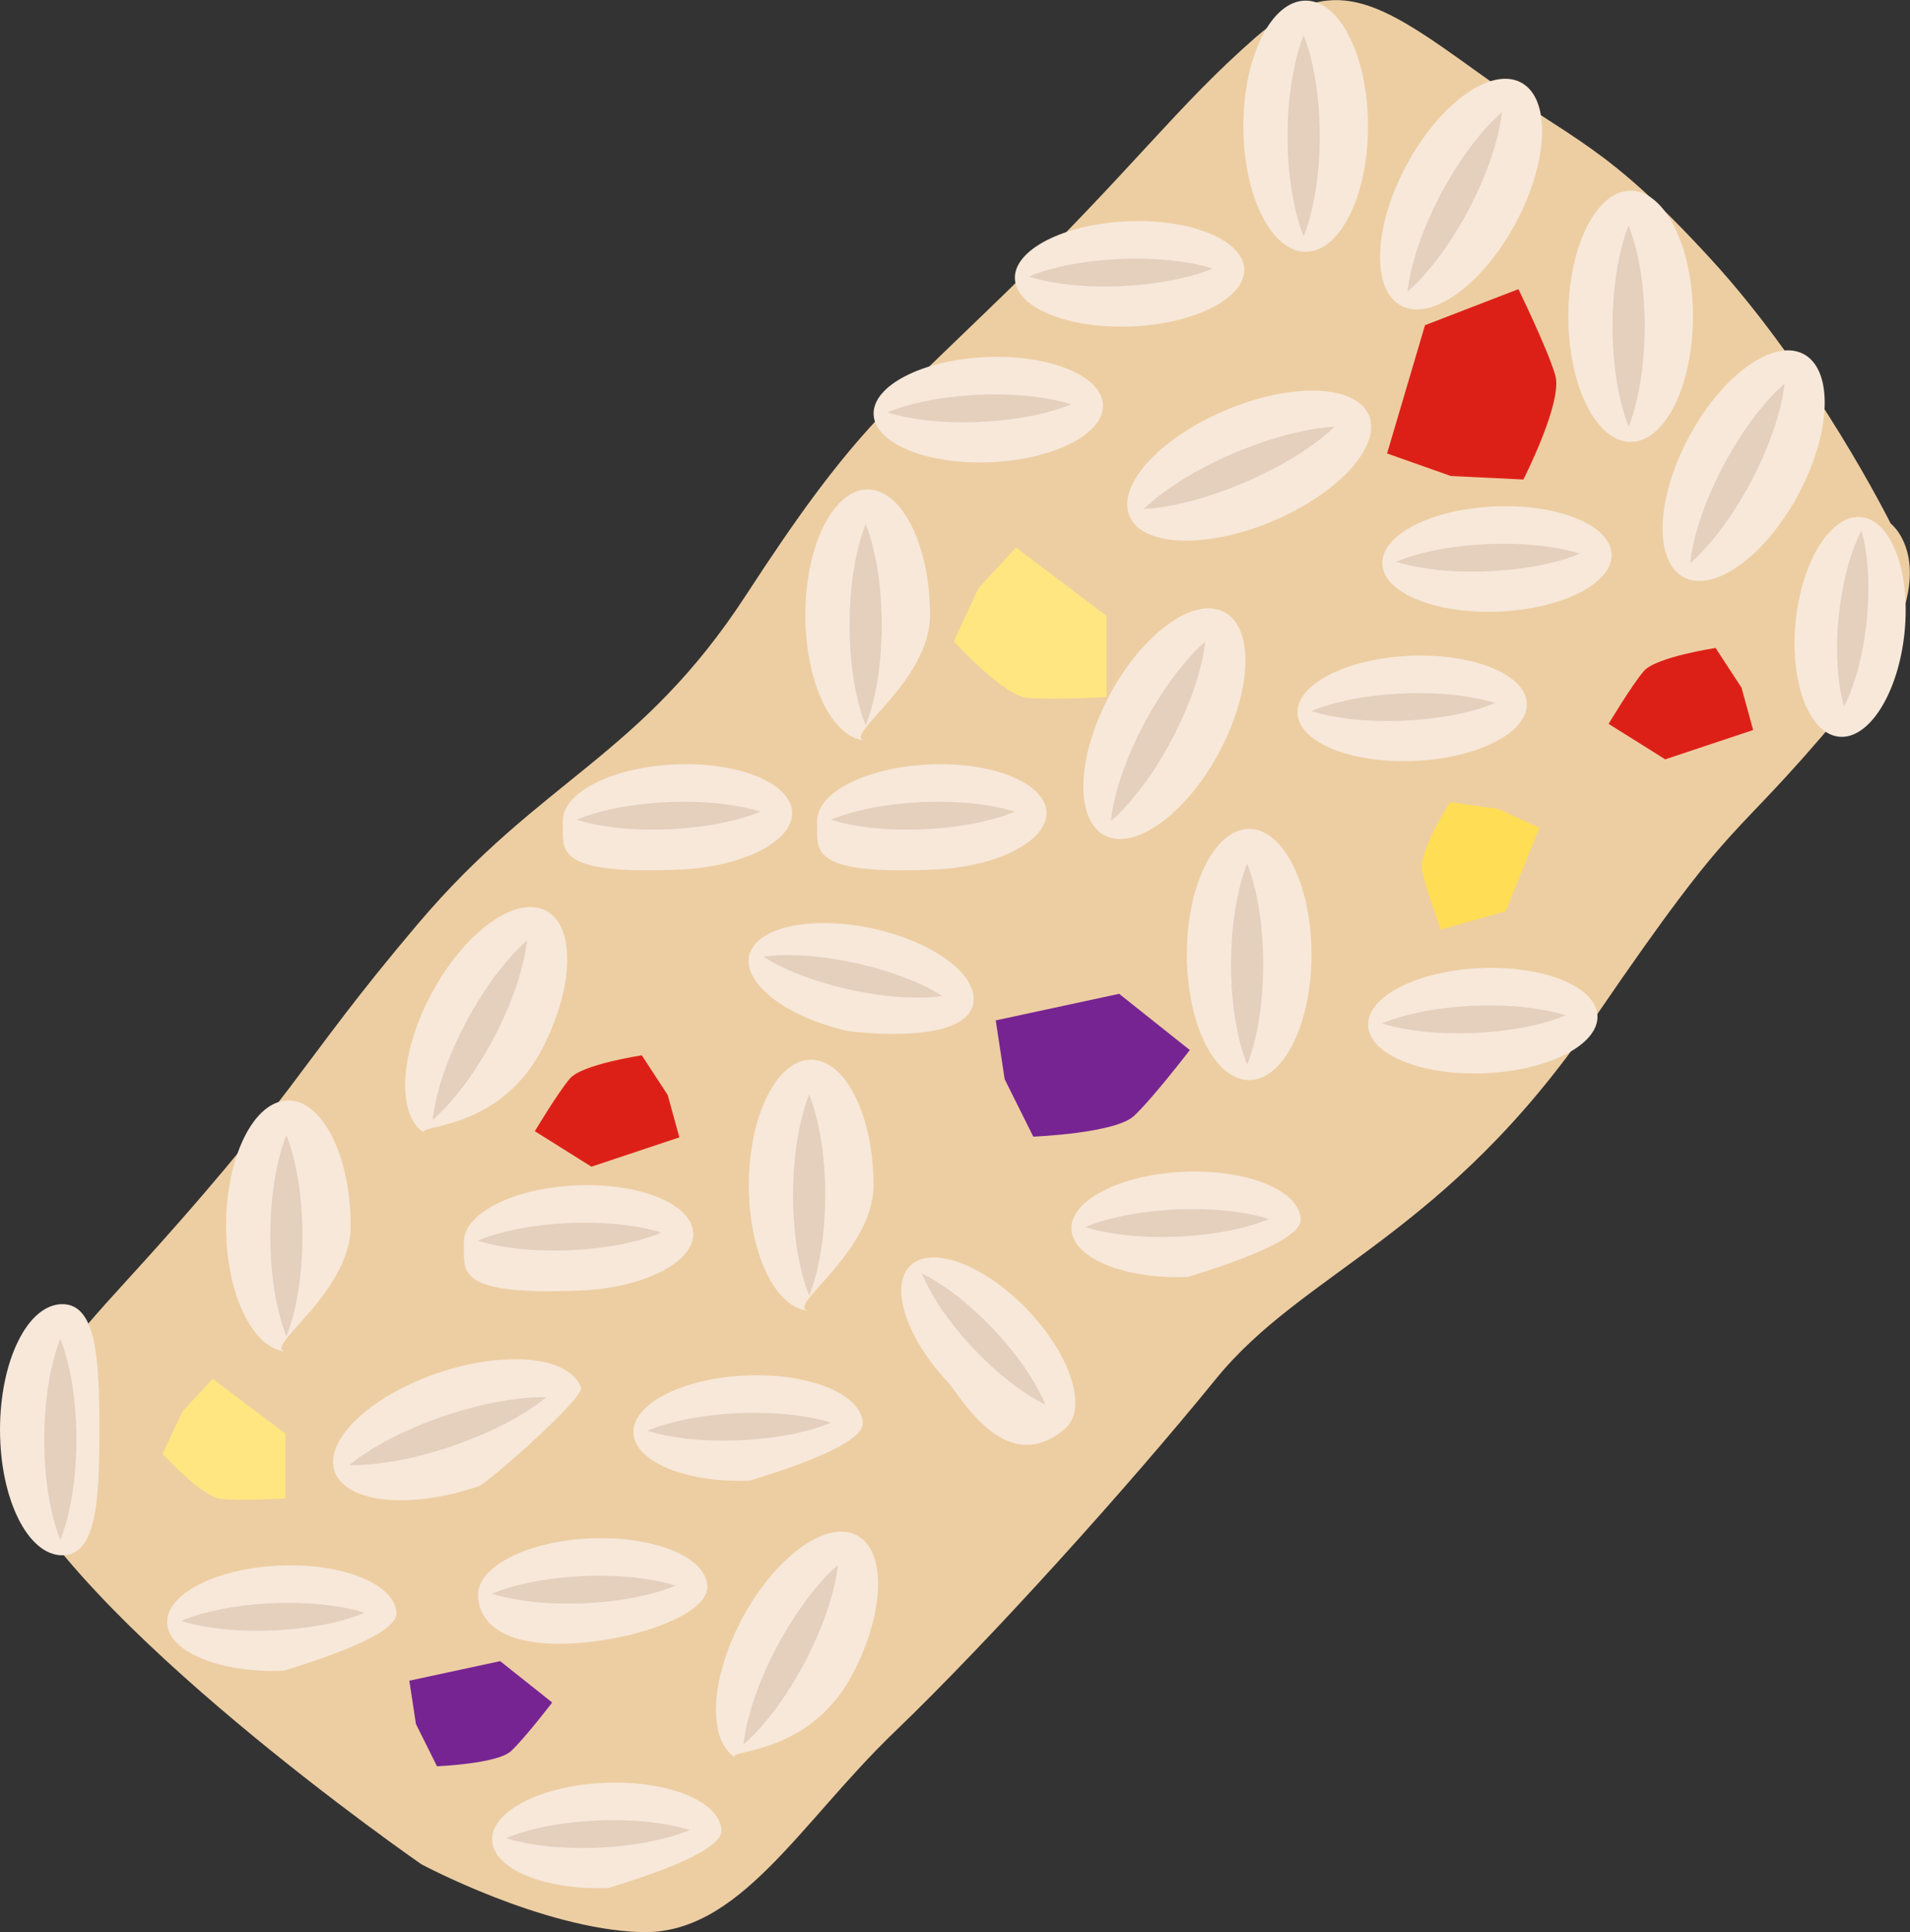 <?xml version="1.0" encoding="UTF-8" standalone="no"?>
<!-- Created with Inkscape (http://www.inkscape.org/) -->

<svg
   xmlns:dc="http://purl.org/dc/elements/1.1/"
   xmlns:cc="http://creativecommons.org/ns#"
   xmlns:rdf="http://www.w3.org/1999/02/22-rdf-syntax-ns#"
   xmlns:svg="http://www.w3.org/2000/svg"
   xmlns="http://www.w3.org/2000/svg"
   xmlns:sodipodi="http://sodipodi.sourceforge.net/DTD/sodipodi-0.dtd"
   xmlns:inkscape="http://www.inkscape.org/namespaces/inkscape"
   width="377.75mm"
   height="382.175mm"
   viewBox="0 0 377.75 382.175"
   version="1.1"
   id="svg8"
   inkscape:version="0.92.4 (5da689c313, 2019-01-14)"
   sodipodi:docname="2274.svg">
  <rect x="0" y="0" width="377.75" height="382.175" fill="#333333" stroke="none"/>
  <defs
     id="defs2">
    <style
       type="text/css"
       id="style2"><![CDATA[
    .fil3 {fill:black;fill-rule:nonzero}
    .fil10 {fill:#99816B;fill-rule:nonzero}
    .fil11 {fill:#AF987E;fill-rule:nonzero}
    .fil6 {fill:#B7A18A;fill-rule:nonzero}
    .fil1 {fill:#BA855A;fill-rule:nonzero}
    .fil7 {fill:#CCBAA3;fill-rule:nonzero}
    .fil9 {fill:#D3C2B2;fill-rule:nonzero}
    .fil0 {fill:#DDC8B1;fill-rule:nonzero}
    .fil8 {fill:#E0CFB8;fill-rule:nonzero}
    .fil4 {fill:#E5D6C6;fill-rule:nonzero}
    .fil5 {fill:#EFE5DC;fill-rule:nonzero}
    .fil2 {fill:white;fill-rule:nonzero}
   ]]></style>
  </defs>
  <sodipodi:namedview
     id="base"
     pagecolor="#ffffff"
     bordercolor="#666666"
     borderopacity="1.0"
     inkscape:pageopacity="0.0"
     inkscape:pageshadow="2"
     inkscape:zoom="0.24748737"
     inkscape:cx="1488.3479"
     inkscape:cy="1020.464"
     inkscape:document-units="mm"
     inkscape:current-layer="layer1"
     showgrid="false"
     inkscape:window-width="2400"
     inkscape:window-height="1321"
     inkscape:window-x="-9"
     inkscape:window-y="-9"
     inkscape:window-maximized="1" />
  <g
     inkscape:label="Vrstva 1"
     inkscape:groupmode="layer"
     id="layer1"
     transform="translate(337.442,-127.37)">
    <g
       id="g1521"
       transform="matrix(2.498,0,0,-2.498,-336.537,416.871)">
      <path
         d="m 0,0 c 0,0 -1.24,2.573 8.946,13.706 14.636,15.994 13.984,17.47 23.771,29.027 9.787,11.557 17.616,13.17 26.006,26.071 8.389,12.9 10.906,14.529 20.693,24.062 9.787,9.533 13.422,14.64 19.574,20.015 6.153,5.375 9.789,2.956 17.617,-2.688 7.83,-5.644 10.068,-5.644 18.456,-14.782 8.389,-9.138 14.263,-20.965 14.263,-20.965 0,0 5.313,-4.03 -3.916,-15.05 C 136.183,48.377 137.58,52.408 125.836,35.208 114.091,18.007 102.905,15.319 95.914,6.719 88.924,-1.882 78.019,-13.976 70.467,-21.233 62.918,-28.49 58.163,-37.358 50.333,-37.091 c -7.829,0.27 -17.338,5.375 -17.338,5.375 0,0 -27.962,19.353 -32.995,31.716"
         style="fill:#edcea2;fill-opacity:1;fill-rule:nonzero;stroke:none"
         id="path1523"
         inkscape:connector-curvature="0" />
    </g>
    <g
       id="g1525"
       transform="matrix(2.498,0,0,-2.498,-153.509,249.017)">
      <path
         d="m 0,0 c 0,-5.491 -7.542,-9.944 -4.936,-9.944 -2.726,0 -4.934,4.453 -4.934,9.944 0,5.492 2.208,9.944 4.934,9.944 C -2.209,9.944 0,5.492 0,0"
         style="fill:#f7e8da;fill-opacity:1;fill-rule:nonzero;stroke:none"
         id="path1527"
         inkscape:connector-curvature="0" />
    </g>
    <g
       id="g1529"
       transform="matrix(2.498,0,0,-2.498,-166.236,231.051)">
      <path
         d="M 0,0 C 0,0 0.426,-0.995 0.729,-2.486 1.064,-3.979 1.269,-5.967 1.273,-7.956 1.271,-9.946 1.07,-11.935 0.731,-13.425 0.428,-14.917 0,-15.91 0,-15.91 c 0,0 -0.429,0.993 -0.73,2.485 -0.34,1.49 -0.541,3.479 -0.542,5.469 0.004,1.989 0.207,3.977 0.544,5.47 C -0.426,-0.995 0,0 0,0"
         style="fill:#e5cfbd;fill-opacity:1;fill-rule:nonzero;stroke:none"
         id="path1531"
         inkscape:connector-curvature="0" />
    </g>
    <g
       id="g1533"
       transform="matrix(2.498,0,0,-2.498,-164.685,361.815)">
      <path
         d="m 0,0 c 0,-5.493 -7.542,-9.944 -4.936,-9.944 -2.727,0 -4.935,4.452 -4.935,9.944 0,5.491 2.208,9.944 4.935,9.944 C -2.21,9.944 0,5.491 0,0"
         style="fill:#f7e8da;fill-opacity:1;fill-rule:nonzero;stroke:none"
         id="path1535"
         inkscape:connector-curvature="0" />
    </g>
    <g
       id="g1537"
       transform="matrix(2.498,0,0,-2.498,-177.412,343.85)">
      <path
         d="M 0,0 C 0,0 0.425,-0.995 0.728,-2.486 1.065,-3.979 1.269,-5.967 1.273,-7.957 1.27,-9.944 1.07,-11.936 0.73,-13.426 0.427,-14.918 0,-15.911 0,-15.911 c 0,0 -0.429,0.993 -0.731,2.485 -0.34,1.49 -0.541,3.482 -0.543,5.469 0.004,1.99 0.208,3.978 0.546,5.471 C -0.427,-0.995 0,0 0,0"
         style="fill:#e5cfbd;fill-opacity:1;fill-rule:nonzero;stroke:none"
         id="path1539"
         inkscape:connector-curvature="0" />
    </g>
    <g
       id="g1541"
       transform="matrix(2.498,0,0,-2.498,-78.061,316.16)">
      <path
         d="m 0,0 c 0,-5.49 -2.211,-9.944 -4.935,-9.944 -2.726,0 -4.935,4.454 -4.935,9.944 0,5.492 2.209,9.945 4.935,9.945 C -2.211,9.945 0,5.492 0,0"
         style="fill:#f7e8da;fill-opacity:1;fill-rule:nonzero;stroke:none"
         id="path1543"
         inkscape:connector-curvature="0" />
    </g>
    <g
       id="g1545"
       transform="matrix(2.498,0,0,-2.498,-90.788,298.195)">
      <path
         d="M 0,0 C 0,0 0.425,-0.995 0.727,-2.486 1.066,-3.979 1.268,-5.967 1.273,-7.956 1.269,-9.943 1.07,-11.935 0.729,-13.425 0.427,-14.916 0,-15.91 0,-15.91 c 0,0 -0.429,0.994 -0.731,2.485 -0.34,1.49 -0.541,3.482 -0.543,5.469 0.004,1.989 0.208,3.977 0.546,5.47 C -0.426,-0.995 0,0 0,0"
         style="fill:#e5cfbd;fill-opacity:1;fill-rule:nonzero;stroke:none"
         id="path1547"
         inkscape:connector-curvature="0" />
    </g>
    <g
       id="g1549"
       transform="matrix(2.498,0,0,-2.498,-230.279,334.928)">
      <path
         d="m 0,0 c -3.663,-6.964 -10.886,-5.855 -9.071,-6.737 -2.432,1.181 -2.317,6.111 0.26,11.013 2.578,4.903 6.639,7.919 9.074,6.738 C 2.692,9.833 2.577,4.901 0,0"
         style="fill:#f7e8da;fill-opacity:1;fill-rule:nonzero;stroke:none"
         id="path1551"
         inkscape:connector-curvature="0" />
    </g>
    <g
       id="g1553"
       transform="matrix(2.498,0,0,-2.498,-233.214,313.381)">
      <path
         d="m 0,0 c 0,0 -0.085,-1.07 -0.517,-2.534 -0.397,-1.479 -1.149,-3.34 -2.077,-5.118 -0.936,-1.774 -2.048,-3.464 -3.051,-4.646 -0.972,-1.201 -1.819,-1.902 -1.819,-1.902 0,0 0.084,1.072 0.515,2.535 0.396,1.478 1.148,3.341 2.079,5.117 0.941,1.771 2.054,3.46 3.056,4.645 C -0.844,-0.702 0,0 0,0"
         style="fill:#e5cfbd;fill-opacity:1;fill-rule:nonzero;stroke:none"
         id="path1555"
         inkscape:connector-curvature="0" />
    </g>
    <g
       id="g1557"
       transform="matrix(2.498,0,0,-2.498,-168.808,458.469)">
      <path
         d="m 0,0 c -3.66,-6.966 -10.887,-5.855 -9.069,-6.738 -2.434,1.181 -2.317,6.112 0.259,11.014 2.58,4.902 6.639,7.918 9.073,6.738 C 2.693,9.832 2.576,4.901 0,0"
         style="fill:#f7e8da;fill-opacity:1;fill-rule:nonzero;stroke:none"
         id="path1559"
         inkscape:connector-curvature="0" />
    </g>
    <g
       id="g1561"
       transform="matrix(2.498,0,0,-2.498,-171.738,436.924)">
      <path
         d="m 0,0 c 0,0 -0.085,-1.07 -0.516,-2.534 -0.399,-1.479 -1.152,-3.34 -2.078,-5.119 -0.936,-1.772 -2.05,-3.463 -3.052,-4.646 -0.971,-1.2 -1.818,-1.9 -1.818,-1.9 0,0 0.084,1.071 0.515,2.535 0.395,1.477 1.147,3.341 2.079,5.116 0.939,1.772 2.054,3.46 3.055,4.645 C -0.844,-0.702 0,0 0,0"
         style="fill:#e5cfbd;fill-opacity:1;fill-rule:nonzero;stroke:none"
         id="path1563"
         inkscape:connector-curvature="0" />
    </g>
    <g
       id="g1565"
       transform="matrix(2.498,0,0,-2.498,-242.714,421.313)">
      <path
         d="M 0,0 C -5.379,-1.851 -10.485,-1.354 -11.405,1.111 -12.324,3.58 -8.709,7.078 -3.329,8.93 2.051,10.781 7.156,10.285 8.078,7.818 8.39,6.981 0.652,0.225 0,0"
         style="fill:#f7e8da;fill-opacity:1;fill-rule:nonzero;stroke:none"
         id="path1567"
         inkscape:connector-curvature="0" />
    </g>
    <g
       id="g1569"
       transform="matrix(2.498,0,0,-2.498,-229.411,403.74)">
      <path
         d="m 0,0 c 0,0 -0.831,-0.721 -2.189,-1.497 -1.35,-0.808 -3.228,-1.661 -5.173,-2.339 -1.949,-0.666 -3.967,-1.157 -5.541,-1.351 -1.564,-0.23 -2.68,-0.178 -2.68,-0.178 0,0 0.829,0.721 2.188,1.499 1.346,0.81 3.226,1.664 5.171,2.338 1.953,0.662 3.967,1.151 5.543,1.347 C -1.114,0.048 0,0 0,0"
         style="fill:#e5cfbd;fill-opacity:1;fill-rule:nonzero;stroke:none"
         id="path1571"
         inkscape:connector-curvature="0" />
    </g>
    <g
       id="g1573"
       transform="matrix(2.498,0,0,-2.498,-96.151,275.845)">
      <path
         d="m 0,0 c -2.578,-4.9 -6.64,-7.919 -9.07,-6.737 -2.433,1.182 -2.318,6.112 0.259,11.015 2.578,4.901 6.638,7.918 9.073,6.737 C 2.693,9.834 2.575,4.903 0,0"
         style="fill:#f7e8da;fill-opacity:1;fill-rule:nonzero;stroke:none"
         id="path1575"
         inkscape:connector-curvature="0" />
    </g>
    <g
       id="g1577"
       transform="matrix(2.498,0,0,-2.498,-99.083,254.296)">
      <path
         d="m 0,0 c 0,0 -0.087,-1.07 -0.518,-2.534 -0.397,-1.479 -1.149,-3.341 -2.077,-5.12 -0.937,-1.772 -2.049,-3.462 -3.052,-4.646 -0.971,-1.199 -1.817,-1.9 -1.817,-1.9 0,0 0.082,1.071 0.513,2.535 0.396,1.477 1.149,3.34 2.08,5.116 0.94,1.773 2.052,3.461 3.056,4.645 C -0.845,-0.703 0,0 0,0"
         style="fill:#e5cfbd;fill-opacity:1;fill-rule:nonzero;stroke:none"
         id="path1579"
         inkscape:connector-curvature="0" />
    </g>
    <g
       id="g1581"
       transform="matrix(2.498,0,0,-2.498,-85.348,230.285)">
      <path
         d="m 0,0 c -5.212,-2.246 -10.345,-2.132 -11.459,0.257 -1.116,2.393 2.206,6.151 7.42,8.398 C 1.177,10.902 6.308,10.788 7.424,8.395 8.538,6.007 5.214,2.249 0,0"
         style="fill:#f7e8da;fill-opacity:1;fill-rule:nonzero;stroke:none"
         id="path1583"
         inkscape:connector-curvature="0" />
    </g>
    <g
       id="g1585"
       transform="matrix(2.498,0,0,-2.498,-73.501,211.773)">
      <path
         d="m 0,0 c 0,0 -0.768,-0.78 -2.063,-1.656 -1.279,-0.907 -3.083,-1.898 -4.967,-2.718 -1.89,-0.81 -3.862,-1.448 -5.415,-1.761 -1.54,-0.344 -2.659,-0.376 -2.659,-0.376 0,0 0.768,0.782 2.061,1.658 1.278,0.909 3.082,1.899 4.969,2.714 1.891,0.808 3.861,1.446 5.418,1.759 C -1.114,-0.035 0,0 0,0"
         style="fill:#e5cfbd;fill-opacity:1;fill-rule:nonzero;stroke:none"
         id="path1587"
         inkscape:connector-curvature="0" />
    </g>
    <g
       id="g1589"
       transform="matrix(2.498,0,0,-2.498,-37.473,171.102)">
      <path
         d="m 0,0 c -2.576,-4.9 -6.638,-7.919 -9.07,-6.739 -2.433,1.184 -2.316,6.114 0.259,11.015 2.58,4.904 6.64,7.92 9.074,6.738 C 2.692,9.834 2.578,4.902 0,0"
         style="fill:#f7e8da;fill-opacity:1;fill-rule:nonzero;stroke:none"
         id="path1591"
         inkscape:connector-curvature="0" />
    </g>
    <g
       id="g1593"
       transform="matrix(2.498,0,0,-2.498,-40.405,149.553)">
      <path
         d="m 0,0 c 0,0 -0.086,-1.071 -0.516,-2.534 -0.399,-1.478 -1.151,-3.343 -2.077,-5.119 -0.937,-1.773 -2.049,-3.463 -3.052,-4.646 -0.972,-1.201 -1.818,-1.901 -1.818,-1.901 0,0 0.083,1.07 0.514,2.535 0.396,1.478 1.148,3.341 2.079,5.116 0.94,1.772 2.054,3.46 3.056,4.646 C -0.843,-0.702 0,0 0,0"
         style="fill:#e5cfbd;fill-opacity:1;fill-rule:nonzero;stroke:none"
         id="path1595"
         inkscape:connector-curvature="0" />
    </g>
    <g
       id="g1597"
       transform="matrix(2.498,0,0,-2.498,18.417,224.815)">
      <path
         d="m 0,0 c -2.578,-4.901 -6.639,-7.919 -9.07,-6.737 -2.434,1.182 -2.318,6.112 0.259,11.014 2.579,4.902 6.639,7.918 9.072,6.737 C 2.692,9.834 2.576,4.902 0,0"
         style="fill:#f7e8da;fill-opacity:1;fill-rule:nonzero;stroke:none"
         id="path1599"
         inkscape:connector-curvature="0" />
    </g>
    <g
       id="g1601"
       transform="matrix(2.498,0,0,-2.498,15.485,203.269)">
      <path
         d="m 0,0 c 0,0 -0.087,-1.07 -0.518,-2.534 -0.397,-1.478 -1.15,-3.34 -2.077,-5.119 -0.936,-1.773 -2.049,-3.462 -3.051,-4.645 -0.972,-1.2 -1.818,-1.902 -1.818,-1.902 0,0 0.082,1.072 0.514,2.535 0.396,1.478 1.149,3.341 2.079,5.116 0.939,1.773 2.052,3.461 3.055,4.646 C -0.845,-0.702 0,0 0,0"
         style="fill:#e5cfbd;fill-opacity:1;fill-rule:nonzero;stroke:none"
         id="path1603"
         inkscape:connector-curvature="0" />
    </g>
    <g
       id="g1605"
       transform="matrix(2.498,0,0,-2.498,-268.081,369.871)">
      <path
         d="m 0,0 c 0,-5.493 -7.541,-9.944 -4.933,-9.944 -2.726,0 -4.936,4.452 -4.936,9.944 0,5.492 2.21,9.944 4.936,9.944 C -2.208,9.944 0,5.492 0,0"
         style="fill:#f7e8da;fill-opacity:1;fill-rule:nonzero;stroke:none"
         id="path1607"
         inkscape:connector-curvature="0" />
    </g>
    <g
       id="g1609"
       transform="matrix(2.498,0,0,-2.498,-280.804,351.908)">
      <path
         d="M 0,0 C 0,0 0.424,-0.995 0.728,-2.487 1.065,-3.978 1.269,-5.967 1.274,-7.957 1.271,-9.944 1.071,-11.934 0.731,-13.426 0.428,-14.917 0,-15.911 0,-15.911 c 0,0 -0.427,0.994 -0.73,2.485 -0.34,1.492 -0.541,3.482 -0.544,5.469 0.006,1.99 0.208,3.979 0.548,5.47 C -0.425,-0.995 0,0 0,0"
         style="fill:#e5cfbd;fill-opacity:1;fill-rule:nonzero;stroke:none"
         id="path1611"
         inkscape:connector-curvature="0" />
    </g>
    <g
       id="g1613"
       transform="matrix(2.498,0,0,-2.498,-317.784,410.157)">
      <path
         d="m 0,0 c 0,-5.492 -0.209,-9.944 -2.934,-9.944 -2.727,0 -4.935,4.452 -4.935,9.944 0,5.491 2.208,9.943 4.935,9.943 C -0.209,9.943 0,5.491 0,0"
         style="fill:#f7e8da;fill-opacity:1;fill-rule:nonzero;stroke:none"
         id="path1615"
         inkscape:connector-curvature="0" />
    </g>
    <g
       id="g1617"
       transform="matrix(2.498,0,0,-2.498,-325.51,392.194)">
      <path
         d="M 0,0 C 0,0 0.424,-0.994 0.726,-2.485 1.063,-3.979 1.269,-5.967 1.273,-7.956 1.271,-9.945 1.07,-11.935 0.73,-13.425 0.426,-14.917 0,-15.91 0,-15.91 c 0,0 -0.429,0.993 -0.732,2.485 -0.34,1.49 -0.54,3.48 -0.543,5.469 0.005,1.989 0.208,3.977 0.546,5.471 C -0.426,-0.994 0,0 0,0"
         style="fill:#e5cfbd;fill-opacity:1;fill-rule:nonzero;stroke:none"
         id="path1619"
         inkscape:connector-curvature="0" />
    </g>
    <g
       id="g1621"
       transform="matrix(2.498,0,0,-2.498,-66.885,152.334)">
      <path
         d="m 0,0 c 0,-5.49 -2.209,-9.943 -4.936,-9.943 -2.725,0 -4.934,4.453 -4.934,9.943 0,5.493 2.209,9.945 4.934,9.945 C -2.209,9.945 0,5.493 0,0"
         style="fill:#f7e8da;fill-opacity:1;fill-rule:nonzero;stroke:none"
         id="path1623"
         inkscape:connector-curvature="0" />
    </g>
    <g
       id="g1625"
       transform="matrix(2.498,0,0,-2.498,-79.615,134.368)">
      <path
         d="M 0,0 C 0,0 0.427,-0.994 0.729,-2.486 1.067,-3.979 1.27,-5.966 1.274,-7.955 1.271,-9.944 1.072,-11.934 0.732,-13.424 0.429,-14.917 0,-15.91 0,-15.91 c 0,0 -0.427,0.993 -0.729,2.486 -0.34,1.49 -0.542,3.48 -0.543,5.469 0.005,1.989 0.208,3.976 0.547,5.469 C -0.424,-0.994 0,0 0,0"
         style="fill:#e5cfbd;fill-opacity:1;fill-rule:nonzero;stroke:none"
         id="path1627"
         inkscape:connector-curvature="0" />
    </g>
    <g
       id="g1629"
       transform="matrix(2.498,0,0,-2.498,-2.618,189.928)">
      <path
         d="m 0,0 c 0,-5.493 -2.208,-9.945 -4.934,-9.945 -2.726,0 -4.934,4.452 -4.934,9.945 0,5.491 2.208,9.943 4.934,9.943 C -2.208,9.943 0,5.491 0,0"
         style="fill:#f7e8da;fill-opacity:1;fill-rule:nonzero;stroke:none"
         id="path1631"
         inkscape:connector-curvature="0" />
    </g>
    <g
       id="g1633"
       transform="matrix(2.498,0,0,-2.498,-15.343,171.968)">
      <path
         d="M 0,0 C 0,0 0.425,-0.994 0.728,-2.486 1.065,-3.978 1.269,-5.967 1.275,-7.955 1.271,-9.944 1.07,-11.934 0.731,-13.425 0.427,-14.916 0,-15.911 0,-15.911 c 0,0 -0.428,0.995 -0.729,2.486 -0.341,1.491 -0.542,3.481 -0.543,5.47 0.004,1.988 0.207,3.977 0.545,5.469 C -0.424,-0.994 0,0 0,0"
         style="fill:#e5cfbd;fill-opacity:1;fill-rule:nonzero;stroke:none"
         id="path1635"
         inkscape:connector-curvature="0" />
    </g>
    <g
       id="g1637"
       transform="matrix(2.498,0,0,-2.498,-141.491,218.792)">
      <path
         d="M 0,0 C -5.014,-0.219 -9.166,1.465 -9.275,3.763 -9.385,6.062 -5.41,8.104 -0.396,8.324 4.619,8.544 8.772,6.859 8.882,4.56 8.99,2.262 5.015,0.221 0,0"
         style="fill:#f7e8da;fill-opacity:1;fill-rule:nonzero;stroke:none"
         id="path1639"
         inkscape:connector-curvature="0" />
    </g>
    <g
       id="g1641"
       transform="matrix(2.498,0,0,-2.498,-125.599,207.343)">
      <path
         d="m 0,0 c 0,0 -0.892,-0.397 -2.24,-0.712 -1.35,-0.346 -3.156,-0.595 -4.972,-0.68 -1.816,-0.077 -3.639,0.012 -5.017,0.239 -1.372,0.197 -2.297,0.517 -2.297,0.517 0,0 0.889,0.401 2.239,0.717 1.35,0.345 3.158,0.595 4.973,0.676 C -5.5,0.833 -3.675,0.739 -2.301,0.515 -0.925,0.32 0,0 0,0"
         style="fill:#e5cfbd;fill-opacity:1;fill-rule:nonzero;stroke:none"
         id="path1643"
         inkscape:connector-curvature="0" />
    </g>
    <g
       id="g1645"
       transform="matrix(2.498,0,0,-2.498,-152.667,299.363)">
      <path
         d="m 0,0 c -10.337,-0.453 -9.178,1.698 -9.276,3.764 -0.11,2.298 3.866,4.34 8.88,4.56 C 4.619,8.544 8.772,6.859 8.881,4.56 8.99,2.262 5.015,0.221 0,0"
         style="fill:#f7e8da;fill-opacity:1;fill-rule:nonzero;stroke:none"
         id="path1647"
         inkscape:connector-curvature="0" />
    </g>
    <g
       id="g1649"
       transform="matrix(2.498,0,0,-2.498,-136.775,287.911)">
      <path
         d="m 0,0 c 0,0 -0.892,-0.398 -2.241,-0.713 -1.35,-0.345 -3.156,-0.595 -4.97,-0.679 -1.818,-0.078 -3.64,0.011 -5.018,0.238 -1.372,0.197 -2.298,0.516 -2.298,0.516 0,0 0.89,0.402 2.24,0.718 1.349,0.345 3.157,0.595 4.973,0.676 C -5.5,0.832 -3.676,0.739 -2.301,0.515 -0.926,0.319 0,0 0,0"
         style="fill:#e5cfbd;fill-opacity:1;fill-rule:nonzero;stroke:none"
         id="path1651"
         inkscape:connector-curvature="0" />
    </g>
    <g
       id="g1653"
       transform="matrix(2.498,0,0,-2.498,-202.967,299.363)">
      <path
         d="m 0,0 c -10.335,-0.453 -9.177,1.698 -9.275,3.764 -0.109,2.298 3.866,4.34 8.879,4.56 C 4.619,8.544 8.774,6.859 8.882,4.56 8.991,2.262 5.016,0.221 0,0"
         style="fill:#f7e8da;fill-opacity:1;fill-rule:nonzero;stroke:none"
         id="path1655"
         inkscape:connector-curvature="0" />
    </g>
    <g
       id="g1657"
       transform="matrix(2.498,0,0,-2.498,-187.076,287.911)">
      <path
         d="m 0,0 c 0,0 -0.893,-0.398 -2.24,-0.713 -1.35,-0.345 -3.156,-0.595 -4.971,-0.679 -1.815,-0.078 -3.64,0.011 -5.016,0.238 -1.374,0.197 -2.3,0.516 -2.3,0.516 0,0 0.892,0.402 2.242,0.718 1.347,0.345 3.155,0.595 4.971,0.676 C -5.498,0.832 -3.676,0.739 -2.3,0.515 -0.925,0.319 0,0 0,0"
         style="fill:#e5cfbd;fill-opacity:1;fill-rule:nonzero;stroke:none"
         id="path1659"
         inkscape:connector-curvature="0" />
    </g>
    <g
       id="g1661"
       transform="matrix(2.498,0,0,-2.498,-57.661,277.877)">
      <path
         d="m 0,0 c -5.014,-0.219 -9.167,1.464 -9.275,3.764 -0.111,2.298 3.867,4.34 8.879,4.56 C 4.619,8.543 8.772,6.858 8.88,4.561 8.989,2.262 5.014,0.221 0,0"
         style="fill:#f7e8da;fill-opacity:1;fill-rule:nonzero;stroke:none"
         id="path1663"
         inkscape:connector-curvature="0" />
    </g>
    <g
       id="g1665"
       transform="matrix(2.498,0,0,-2.498,-41.771,266.423)">
      <path
         d="m 0,0 c 0,0 -0.891,-0.399 -2.24,-0.715 -1.35,-0.345 -3.155,-0.594 -4.97,-0.679 -1.818,-0.077 -3.641,0.012 -5.018,0.239 -1.372,0.197 -2.296,0.516 -2.296,0.516 0,0 0.889,0.402 2.239,0.718 1.348,0.346 3.155,0.594 4.972,0.676 1.815,0.076 3.639,-0.017 5.014,-0.241 C -0.925,0.317 0,0 0,0"
         style="fill:#e5cfbd;fill-opacity:1;fill-rule:nonzero;stroke:none"
         id="path1667"
         inkscape:connector-curvature="0" />
    </g>
    <g
       id="g1669"
       transform="matrix(2.498,0,0,-2.498,-113.545,191.934)">
      <path
         d="M 0,0 C -5.015,-0.22 -9.168,1.465 -9.277,3.764 -9.387,6.062 -5.41,8.102 -0.396,8.322 4.617,8.542 8.772,6.858 8.878,4.559 8.989,2.261 5.014,0.22 0,0"
         style="fill:#f7e8da;fill-opacity:1;fill-rule:nonzero;stroke:none"
         id="path1671"
         inkscape:connector-curvature="0" />
    </g>
    <g
       id="g1673"
       transform="matrix(2.498,0,0,-2.498,-97.654,180.484)">
      <path
         d="m 0,0 c 0,0 -0.892,-0.397 -2.241,-0.712 -1.35,-0.347 -3.156,-0.596 -4.972,-0.68 -1.816,-0.077 -3.641,0.011 -5.016,0.239 -1.373,0.196 -2.298,0.516 -2.298,0.516 0,0 0.89,0.401 2.24,0.718 1.348,0.345 3.156,0.594 4.972,0.676 C -5.5,0.833 -3.676,0.739 -2.3,0.515 -0.928,0.319 0,0 0,0"
         style="fill:#e5cfbd;fill-opacity:1;fill-rule:nonzero;stroke:none"
         id="path1675"
         inkscape:connector-curvature="0" />
    </g>
    <g
       id="g1677"
       transform="matrix(2.498,0,0,-2.498,-40.893,248.333)">
      <path
         d="m 0,0 c -5.015,-0.22 -9.167,1.464 -9.276,3.764 -0.11,2.298 3.866,4.339 8.88,4.559 C 4.618,8.543 8.771,6.858 8.88,4.56 8.989,2.261 5.014,0.221 0,0"
         style="fill:#f7e8da;fill-opacity:1;fill-rule:nonzero;stroke:none"
         id="path1679"
         inkscape:connector-curvature="0" />
    </g>
    <g
       id="g1681"
       transform="matrix(2.498,0,0,-2.498,-25.001,236.884)">
      <path
         d="m 0,0 c 0,0 -0.892,-0.397 -2.241,-0.713 -1.35,-0.345 -3.156,-0.595 -4.972,-0.679 -1.816,-0.078 -3.64,0.012 -5.016,0.239 -1.373,0.196 -2.296,0.516 -2.296,0.516 0,0 0.888,0.401 2.238,0.717 1.348,0.346 3.156,0.595 4.973,0.676 1.813,0.076 3.638,-0.017 5.012,-0.241 C -0.926,0.319 0,0 0,0"
         style="fill:#e5cfbd;fill-opacity:1;fill-rule:nonzero;stroke:none"
         id="path1683"
         inkscape:connector-curvature="0" />
    </g>
    <g
       id="g1685"
       transform="matrix(2.498,0,0,-2.498,17.685,250.382)">
      <path
         d="M 0,0 C 0.475,4.802 2.79,8.519 5.175,8.301 7.557,8.084 9.105,4.015 8.63,-0.788 8.155,-5.589 5.839,-9.308 3.457,-9.09 1.074,-8.872 -0.472,-4.803 0,0"
         style="fill:#f7e8da;fill-opacity:1;fill-rule:nonzero;stroke:none"
         id="path1687"
         inkscape:connector-curvature="0" />
    </g>
    <g
       id="g1689"
       transform="matrix(2.498,0,0,-2.498,27.263,267.106)">
      <path
         d="m 0,0 c 0,0 -0.286,0.903 -0.421,2.231 -0.168,1.333 -0.173,3.088 -0.006,4.827 0.175,1.739 0.523,3.463 0.947,4.74 0.394,1.279 0.854,2.115 0.854,2.115 0,0 0.288,-0.904 0.425,-2.232 C 1.967,10.349 1.969,8.595 1.8,6.855 1.625,5.117 1.276,3.395 0.851,2.116 0.457,0.836 0,0 0,0"
         style="fill:#e5cfbd;fill-opacity:1;fill-rule:nonzero;stroke:none"
         id="path1691"
         inkscape:connector-curvature="0" />
    </g>
    <g
       id="g1693"
       transform="matrix(2.498,0,0,-2.498,-43.686,339.649)">
      <path
         d="m 0,0 c -5.016,-0.219 -9.169,1.465 -9.277,3.765 -0.11,2.297 3.866,4.339 8.88,4.558 C 4.618,8.543 8.771,6.859 8.881,4.561 8.988,2.263 5.013,0.221 0,0"
         style="fill:#f7e8da;fill-opacity:1;fill-rule:nonzero;stroke:none"
         id="path1695"
         inkscape:connector-curvature="0" />
    </g>
    <g
       id="g1697"
       transform="matrix(2.498,0,0,-2.498,-27.8,328.197)">
      <path
         d="m 0,0 c 0,0 -0.891,-0.396 -2.239,-0.713 -1.35,-0.345 -3.156,-0.596 -4.973,-0.679 -1.816,-0.078 -3.639,0.011 -5.016,0.238 -1.372,0.196 -2.298,0.516 -2.298,0.516 0,0 0.89,0.403 2.242,0.718 1.348,0.346 3.154,0.594 4.97,0.676 1.816,0.076 3.64,-0.017 5.015,-0.241 C -0.925,0.319 0,0 0,0"
         style="fill:#e5cfbd;fill-opacity:1;fill-rule:nonzero;stroke:none"
         id="path1699"
         inkscape:connector-curvature="0" />
    </g>
    <g
       id="g1701"
       transform="matrix(2.498,0,0,-2.498,-102.374,379.932)">
      <path
         d="m 0,0 c -5.012,-0.219 -9.164,1.465 -9.274,3.763 -0.109,2.299 3.868,4.34 8.879,4.56 C 4.62,8.543 8.774,6.859 8.882,4.56 8.981,2.494 -0.309,-0.014 0,0"
         style="fill:#f7e8da;fill-opacity:1;fill-rule:nonzero;stroke:none"
         id="path1703"
         inkscape:connector-curvature="0" />
    </g>
    <g
       id="g1705"
       transform="matrix(2.498,0,0,-2.498,-86.48,368.483)">
      <path
         d="m 0,0 c 0,0 -0.891,-0.397 -2.24,-0.714 -1.35,-0.344 -3.156,-0.594 -4.971,-0.679 -1.816,-0.077 -3.641,0.013 -5.016,0.24 -1.373,0.196 -2.298,0.517 -2.298,0.517 0,0 0.89,0.401 2.24,0.716 1.347,0.346 3.155,0.595 4.972,0.676 C -5.499,0.832 -3.675,0.739 -2.3,0.515 -0.925,0.319 0,0 0,0"
         style="fill:#e5cfbd;fill-opacity:1;fill-rule:nonzero;stroke:none"
         id="path1707"
         inkscape:connector-curvature="0" />
    </g>
    <g
       id="g1709"
       transform="matrix(2.498,0,0,-2.498,-281.207,457.82)">
      <path
         d="m 0,0 c -5.014,-0.22 -9.169,1.465 -9.276,3.765 -0.11,2.297 3.867,4.339 8.881,4.559 C 4.618,8.543 8.773,6.859 8.881,4.561 8.979,2.496 -0.309,-0.014 0,0"
         style="fill:#f7e8da;fill-opacity:1;fill-rule:nonzero;stroke:none"
         id="path1711"
         inkscape:connector-curvature="0" />
    </g>
    <g
       id="g1713"
       transform="matrix(2.498,0,0,-2.498,-265.317,446.366)">
      <path
         d="m 0,0 c 0,0 -0.892,-0.398 -2.24,-0.714 -1.35,-0.344 -3.156,-0.595 -4.972,-0.679 -1.815,-0.078 -3.639,0.012 -5.016,0.239 -1.374,0.197 -2.297,0.515 -2.297,0.515 0,0 0.889,0.402 2.241,0.718 1.347,0.346 3.154,0.594 4.97,0.677 1.816,0.075 3.64,-0.017 5.015,-0.241 C -0.925,0.318 0,0 0,0"
         style="fill:#e5cfbd;fill-opacity:1;fill-rule:nonzero;stroke:none"
         id="path1715"
         inkscape:connector-curvature="0" />
    </g>
    <g
       id="g1717"
       transform="matrix(2.498,0,0,-2.498,-222.524,382.62)">
      <path
         d="M 0,0 C -10.339,-0.451 -9.178,1.696 -9.277,3.765 -9.386,6.062 -5.41,8.104 -0.396,8.324 4.617,8.544 8.771,6.859 8.879,4.56 8.988,2.262 5.013,0.221 0,0"
         style="fill:#f7e8da;fill-opacity:1;fill-rule:nonzero;stroke:none"
         id="path1719"
         inkscape:connector-curvature="0" />
    </g>
    <g
       id="g1721"
       transform="matrix(2.498,0,0,-2.498,-206.637,371.167)">
      <path
         d="m 0,0 c 0,0 -0.891,-0.399 -2.239,-0.713 -1.35,-0.346 -3.157,-0.596 -4.973,-0.68 -1.815,-0.078 -3.639,0.012 -5.016,0.239 -1.374,0.196 -2.297,0.516 -2.297,0.516 0,0 0.889,0.401 2.239,0.717 1.348,0.345 3.156,0.595 4.973,0.677 1.814,0.075 3.639,-0.019 5.014,-0.241 C -0.925,0.319 0,0 0,0"
         style="fill:#e5cfbd;fill-opacity:1;fill-rule:nonzero;stroke:none"
         id="path1723"
         inkscape:connector-curvature="0" />
    </g>
    <g
       id="g1725"
       transform="matrix(2.498,0,0,-2.498,-150.02,400.689)">
      <path
         d="M 0,0 C -3.363,3.58 -4.651,7.731 -2.876,9.275 -1.1,10.816 3.066,9.165 6.433,5.587 9.797,2.007 11.087,-2.144 9.311,-3.688 4.593,-7.775 0.97,-1.031 0,0"
         style="fill:#f7e8da;fill-opacity:1;fill-rule:nonzero;stroke:none"
         id="path1727"
         inkscape:connector-curvature="0" />
    </g>
    <g
       id="g1729"
       transform="matrix(2.498,0,0,-2.498,-130.72,405.192)">
      <path
         d="m 0,0 c 0,0 -0.886,0.409 -1.996,1.209 -1.137,0.78 -2.484,1.963 -3.709,3.256 -1.216,1.297 -2.304,2.706 -2.997,3.871 -0.715,1.143 -1.046,2.033 -1.046,2.033 0,0 0.887,-0.405 1.999,-1.205 C -6.614,8.383 -5.265,7.201 -4.045,5.906 -2.829,4.607 -1.743,3.197 -1.049,2.033 -0.331,0.89 0,0 0,0"
         style="fill:#e5cfbd;fill-opacity:1;fill-rule:nonzero;stroke:none"
         id="path1731"
         inkscape:connector-curvature="0" />
    </g>
    <g
       id="g1733"
       transform="matrix(2.498,0,0,-2.498,-169.55,331.339)">
      <path
         d="M 0,0 C -4.894,1.08 -8.426,3.77 -7.89,6.014 -7.354,8.256 -2.955,9.199 1.936,8.122 6.827,7.042 10.362,4.351 9.825,2.107 9.024,-1.252 -0.177,0.039 0,0"
         style="fill:#f7e8da;fill-opacity:1;fill-rule:nonzero;stroke:none"
         id="path1735"
         inkscape:connector-curvature="0" />
    </g>
    <g
       id="g1737"
       transform="matrix(2.498,0,0,-2.498,-151.047,324.394)">
      <path
         d="m 0,0 c 0,0 -0.973,-0.153 -2.358,-0.109 -1.398,0.012 -3.206,0.237 -4.982,0.624 -1.769,0.39 -3.501,0.946 -4.765,1.519 -1.268,0.543 -2.069,1.089 -2.069,1.089 0,0 0.97,0.157 2.357,0.115 1.395,-0.014 3.207,-0.241 4.978,-0.629 1.77,-0.394 3.502,-0.952 4.765,-1.521 C -0.804,0.546 0,0 0,0"
         style="fill:#e5cfbd;fill-opacity:1;fill-rule:nonzero;stroke:none"
         id="path1739"
         inkscape:connector-curvature="0" />
    </g>
    <g
       id="g1741"
       transform="matrix(2.498,0,0,-2.498,-224.729,452.445)">
      <path
         d="m 0,0 c -5.015,-0.22 -7.166,1.464 -7.275,3.763 -0.11,2.298 3.867,4.34 8.879,4.56 C 6.619,8.542 10.773,6.858 10.881,4.559 10.991,2.261 5.015,0.221 0,0"
         style="fill:#f7e8da;fill-opacity:1;fill-rule:nonzero;stroke:none"
         id="path1743"
         inkscape:connector-curvature="0" />
    </g>
    <g
       id="g1745"
       transform="matrix(2.498,0,0,-2.498,-203.841,440.999)">
      <path
         d="m 0,0 c 0,0 -0.892,-0.397 -2.24,-0.712 -1.35,-0.346 -3.156,-0.596 -4.972,-0.679 -1.816,-0.077 -3.64,0.011 -5.016,0.238 -1.374,0.197 -2.298,0.517 -2.298,0.517 0,0 0.89,0.401 2.24,0.717 1.348,0.345 3.156,0.594 4.972,0.676 C -5.499,0.831 -3.674,0.74 -2.3,0.516 -0.926,0.32 0,0 0,0"
         style="fill:#e5cfbd;fill-opacity:1;fill-rule:nonzero;stroke:none"
         id="path1747"
         inkscape:connector-curvature="0" />
    </g>
    <g
       id="g1749"
       transform="matrix(2.498,0,0,-2.498,-188.993,420.218)">
      <path
         d="m 0,0 c -5.014,-0.22 -9.166,1.464 -9.276,3.764 -0.109,2.298 3.867,4.339 8.88,4.558 C 4.618,8.542 8.772,6.859 8.88,4.56 8.979,2.496 -0.309,-0.014 0,0"
         style="fill:#f7e8da;fill-opacity:1;fill-rule:nonzero;stroke:none"
         id="path1751"
         inkscape:connector-curvature="0" />
    </g>
    <g
       id="g1753"
       transform="matrix(2.498,0,0,-2.498,-173.106,408.768)">
      <path
         d="m 0,0 c 0,0 -0.89,-0.397 -2.24,-0.713 -1.349,-0.345 -3.155,-0.595 -4.971,-0.678 -1.816,-0.079 -3.64,0.011 -5.016,0.238 -1.374,0.195 -2.296,0.516 -2.296,0.516 0,0 0.888,0.402 2.239,0.716 1.348,0.347 3.155,0.595 4.972,0.678 1.815,0.074 3.639,-0.018 5.013,-0.242 C -0.924,0.319 0,0 0,0"
         style="fill:#e5cfbd;fill-opacity:1;fill-rule:nonzero;stroke:none"
         id="path1755"
         inkscape:connector-curvature="0" />
    </g>
    <g
       id="g1757"
       transform="matrix(2.498,0,0,-2.498,-216.939,500.789)">
      <path
         d="m 0,0 c -5.014,-0.22 -9.165,1.465 -9.275,3.764 -0.109,2.298 3.867,4.339 8.88,4.558 C 4.619,8.542 8.773,6.859 8.882,4.56 8.979,2.496 -0.307,-0.014 0,0"
         style="fill:#f7e8da;fill-opacity:1;fill-rule:nonzero;stroke:none"
         id="path1759"
         inkscape:connector-curvature="0" />
    </g>
    <g
       id="g1761"
       transform="matrix(2.498,0,0,-2.498,-201.048,489.34)">
      <path
         d="m 0,0 c 0,0 -0.891,-0.397 -2.24,-0.712 -1.349,-0.346 -3.156,-0.596 -4.971,-0.679 -1.816,-0.078 -3.64,0.011 -5.018,0.238 -1.37,0.196 -2.297,0.516 -2.297,0.516 0,0 0.89,0.402 2.24,0.717 1.348,0.346 3.155,0.594 4.973,0.676 C -5.499,0.832 -3.676,0.74 -2.299,0.515 -0.925,0.32 0,0 0,0"
         style="fill:#e5cfbd;fill-opacity:1;fill-rule:nonzero;stroke:none"
         id="path1763"
         inkscape:connector-curvature="0" />
    </g>
    <g
       id="g1765"
       transform="matrix(2.498,0,0,-2.498,-210.508,336.101)">
      <path
         d="M 0,0 C 0,0 -4.723,-0.711 -5.687,-1.834 -6.647,-2.957 -8.47,-6.01 -8.47,-6.01 l 4.479,-2.808 6.964,2.322 -0.922,3.349 z"
         style="fill:#dd2017;fill-opacity:1;fill-rule:nonzero;stroke:none"
         id="path1767"
         inkscape:connector-curvature="0" />
    </g>
    <g
       id="g1769"
       transform="matrix(2.498,0,0,-2.498,1.859,255.533)">
      <path
         d="m 0,0 c 0,0 -4.722,-0.71 -5.684,-1.833 -0.962,-1.122 -2.785,-4.176 -2.785,-4.176 l 4.479,-2.808 6.963,2.322 -0.92,3.349 z"
         style="fill:#dd2017;fill-opacity:1;fill-rule:nonzero;stroke:none"
         id="path1771"
         inkscape:connector-curvature="0" />
    </g>
    <g
       id="g1773"
       transform="matrix(2.498,0,0,-2.498,-36.155,222.215)">
      <path
         d="m 0,0 c 0,0 3.134,6.148 2.529,8.237 -0.602,2.087 -2.923,6.836 -2.923,6.836 L -7.79,12.218 -10.792,2.063 -5.751,0.281 Z"
         style="fill:#dd2017;fill-opacity:1;fill-rule:nonzero;stroke:none"
         id="path1775"
         inkscape:connector-curvature="0" />
    </g>
    <g
       id="g1777"
       transform="matrix(2.498,0,0,-2.498,-133.082,352.191)">
      <path
         d="m 0,0 c 0,0 6.486,0.261 7.964,1.635 1.478,1.372 4.428,5.223 4.428,5.223 L 6.796,11.311 -2.973,9.206 -2.268,4.552 Z"
         style="fill:#772493;fill-opacity:1;fill-rule:nonzero;stroke:none"
         id="path1779"
         inkscape:connector-curvature="0" />
    </g>
    <g
       id="g1781"
       transform="matrix(2.498,0,0,-2.498,-251.016,476.722)">
      <path
         d="M 0,0 C 0,0 4.775,0.191 5.863,1.202 6.951,2.215 9.121,5.049 9.121,5.049 L 5.002,8.325 -2.19,6.776 -1.669,3.351 Z"
         style="fill:#772493;fill-opacity:1;fill-rule:nonzero;stroke:none"
         id="path1783"
         inkscape:connector-curvature="0" />
    </g>
    <g
       id="g1785"
       transform="matrix(2.498,0,0,-2.498,-148.813,254.205)"
       style="fill:#ffe680">
      <path
         d="m 0,0 c 0,0 3.881,-4.267 5.762,-4.466 1.879,-0.201 6.33,0.048 6.33,0.048 V 2.008 L 4.924,7.425 1.966,4.214 Z"
         style="fill:#ffe680;fill-opacity:1;fill-rule:nonzero;stroke:none"
         id="path1787"
         inkscape:connector-curvature="0" />
    </g>
    <g
       id="g1789"
       transform="matrix(2.498,0,0,-2.498,-305.293,414.931)"
       style="fill:#ffe680">
      <path
         d="m 0,0 c 0,0 3.132,-3.413 4.636,-3.573 1.504,-0.161 5.093,0.039 5.093,0.039 v 5.14 L 3.968,5.942 1.587,3.371 Z"
         style="fill:#ffe680;fill-opacity:1;fill-rule:nonzero;stroke:none"
         id="path1791"
         inkscape:connector-curvature="0" />
    </g>
    <g
       id="g1793"
       transform="matrix(2.498,0,0,-2.498,-50.647,286.028)"
       style="fill:#ffdd55">
      <path
         d="m 0,0 c 0,0 -2.499,-3.918 -2.231,-5.351 0.267,-1.43 1.503,-4.742 1.503,-4.742 l 5.13,1.459 2.67,6.602 -3.25,1.495 z"
         style="fill:#ffdd55;fill-opacity:1;fill-rule:nonzero;stroke:none"
         id="path1795"
         inkscape:connector-curvature="0" />
    </g>
  </g>
</svg>

